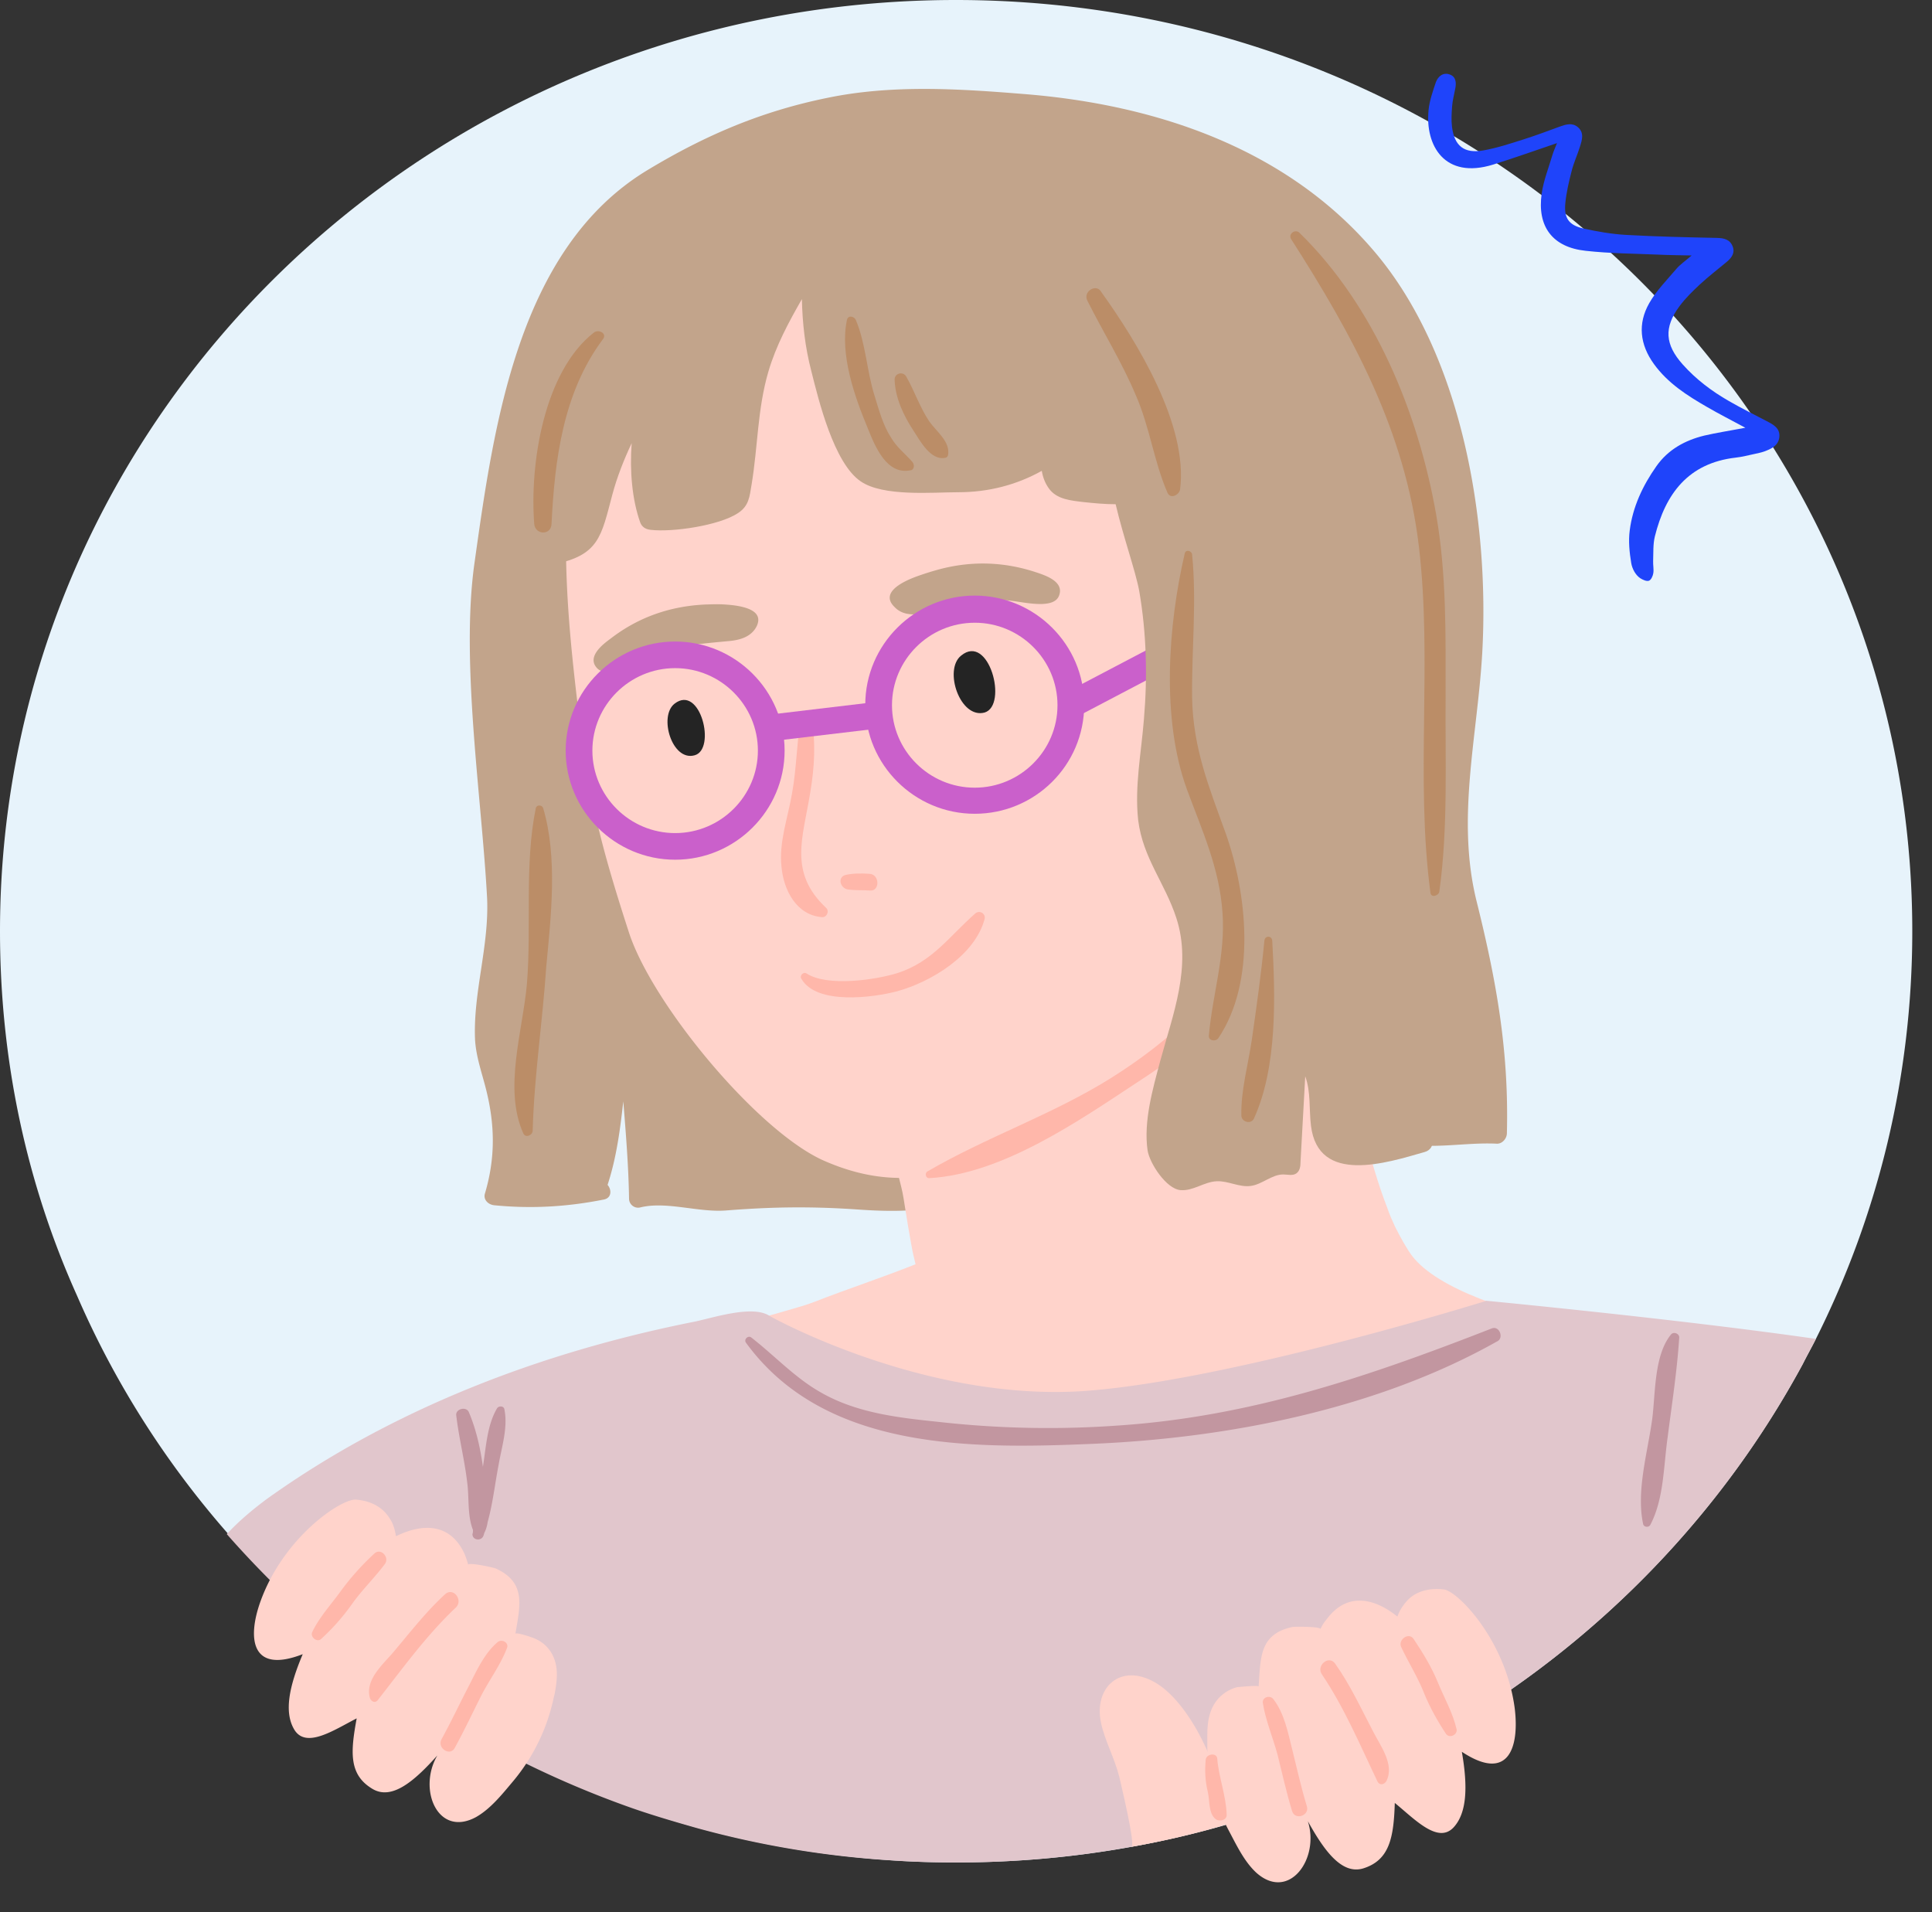 <svg width="196" height="194" fill="none" xmlns="http://www.w3.org/2000/svg"><rect width="100%" height="100%" fill="#333333" stroke="none"/><g clip-path="url(#a)"><path d="M194 94.467c0 14.827-3.507 28.86-9.777 41.356-.425.848-.903 1.695-1.328 2.542-16.26 30.077-48.62 50.57-85.868 50.57a93.73 93.73 0 0 1-6.536-.212c-20.936-1.377-40.065-9.214-55.262-21.499a99.811 99.811 0 0 1-12.062-11.596c-6.323-7.202-11.53-15.357-15.356-24.2C2.71 120.096 0 107.6 0 94.468 0 42.308 43.412 0 96.973 0 150.535 0 194 42.31 194 94.467z" fill="#E7F3FB"/><path d="M177.064 43.393c-1.441-.777-2.679-1.405-3.875-2.1-2.033-1.17-3.988-2.415-5.402-4.368-1.432-1.983-1.655-4.092-.473-6.173.727-1.277 1.801-2.354 2.758-3.484.377-.44.885-.78 1.54-1.351-1.293-.029-2.308-.035-3.323-.084-2.479-.108-4.965-.116-7.422-.39-3.369-.358-4.945-2.459-4.464-5.817.19-1.316.705-2.6 1.087-3.897.117-.39.289-.758.463-1.21-2.229.757-4.338 1.508-6.459 2.172-4.954 1.544-6.928-1.95-6.568-5.524.097-.956.431-1.907.742-2.83.229-.61.755-1.032 1.43-.773.613.228.659.834.535 1.434-.114.595-.271 1.188-.316 1.78-.052.695-.097 1.398-.012 2.09.244 1.945 1.238 2.737 3.183 2.39 1.373-.242 2.717-.687 4.047-1.109 1.238-.393 2.465-.847 3.691-1.302.635-.227 1.282-.434 1.851.056.654.56.425 1.28.218 1.947-.26.85-.645 1.653-.856 2.514-.28 1.083-.537 2.18-.641 3.278-.137 1.49.363 2.202 1.832 2.535 1.404.318 2.86.563 4.301.651 3.088.174 6.166.243 9.254.306.731.017 1.321.162 1.592.863.263.665-.109 1.157-.609 1.576-.893.745-1.831 1.463-2.683 2.251-.744.694-1.496 1.421-2.098 2.234-1.611 2.168-1.471 3.901.322 5.909 1.346 1.512 2.944 2.716 4.692 3.718 1.257.726 2.559 1.369 3.838 2.04.678.353 1.378.72 1.273 1.64-.11.867-.832 1.175-1.552 1.442-.308.107-.63.168-.946.24-.638.132-1.277.306-1.926.376-4.823.554-7.129 3.675-8.203 7.992-.196.797-.142 1.66-.175 2.494-.02.412.083.844.015 1.245-.042.288-.232.695-.453.762-.241.08-.639-.114-.87-.261-.496-.328-.821-.982-.914-1.531-.18-1.088-.297-2.23-.154-3.31.306-2.395 1.316-4.55 2.713-6.53 1.191-1.687 2.897-2.618 4.856-3.098 1.284-.297 2.577-.49 4.161-.793z" fill="#1F44FA"/><path d="M149.791 91.396c-2.073-8.42.106-16.733.584-25.205.744-13.503-2.072-30.183-10.893-40.615-8.873-10.485-22.157-14.986-35.707-16.045-6.536-.529-13.231-.953-19.714.371-6.854 1.377-12.593 3.866-18.385 7.36-13.124 7.943-15.569 25.841-17.535 39.82-1.434 10.062.744 23.935 1.276 34.05.212 4.871-1.435 9.584-1.223 14.35.107 1.747.691 3.336 1.116 5.03.904 3.601.957 6.937-.106 10.538-.212.635.319 1.165.956 1.218 3.773.37 7.386.158 11.106-.583.797-.159.797-1.006.372-1.483.903-2.753 1.275-5.613 1.594-8.472.266 3.283.531 6.566.584 9.849a.92.92 0 0 0 1.17.9c2.656-.635 5.844.53 8.66.318 4.677-.371 8.609-.424 13.285-.106 5.154.371 11.265.318 14.931-3.865 2.338-.901 4.57-1.854 6.642-3.125 5.26-3.23 6.642-10.219 13.284-11.278 8.342-1.271 11.637 5.454 17.004 9.849 3.772 3.124 8.554 1.535 13.018 1.747.584.053 1.063-.529 1.063-1.059.212-8.366-1.063-15.462-3.082-23.564z" fill="#C2A48B"/><path d="M58.343 69.262c1.223 10.75 2.126 15.038 5.473 25.364 2.392 7.308 13.125 20.228 19.82 23.141 8.13 3.547 14.719 1.376 23.699-4.184 5.579-3.442 11.637-5.771 15.516-11.12 3.772-5.136 6.642-10.855 9.299-16.574 2.709-5.878 3.294-11.967 3.878-18.374.585-6.302.904-10.909-.531-17.21a67.993 67.993 0 0 0-5.048-14.615c-3.985-8.313-9.299-14.297-18.013-17.633-8.927-3.442-21.68-7.308-31.032-3.654-5.207 2.012-10.042 5.084-13.018 9.69-2.975 4.554-6.748 8.738-8.502 13.98-3.294 10.06-2.71 20.81-1.54 31.189z" fill="#FFD3CB"/><path d="M143.255 127.404c-.584-.794-1.169-1.853-1.754-3.018-.265-.583-.531-1.165-.743-1.801-3.826-9.849-6.217-27.8-7.121-33.095-1.062-6.513 1.807-13.609-.053-19.963-.212-.742-1.488-.636-1.434.212.159 1.906.318 3.76.425 5.612-4.464-3.177-11.637-2.965-16.526-1.853-7.545 1.695-11.052 5.666-17.003 10.485-6.27 5.19-9.246 12.602-10.574 20.44-.532 3.124-1.116 6.089.16 9.107.743 1.748 1.434 3.866 2.496 5.666.213.848.425 1.642.532 2.33.16.953.319 1.959.478 2.966.106.582.213 1.217.319 1.8.106.635.266 1.324.425 1.959-3.454 1.377-7.014 2.542-10.255 3.813-2.976 1.165-9.352 2.118-11.371 4.977-5.155 7.414 19.713 10.273 22.901 10.962 6.589 1.376 8.98 4.659 15.782 5.083 3.453.212 6.854 0 10.308.212 3.56.212 7.067.847 10.627.953 5.58.212 11.85-.265 17.004-2.595 2.444-1.112 4.463-2.806 6.642-4.395 1.063-.794 2.232-1.535 3.241-2.383 1.063-.9 2.072-2.541 3.454-2.965.319-.053.531-.212.744-.371.372.212.797.424 1.169.636 1.169.582 10.149-5.348 10.149-5.348s-24.762-2.595-30.022-9.426z" fill="#FFD3CB"/><path d="M97.505 66.508c2.816-2.33 4.782 5.031 2.39 5.772-2.496.689-4.197-4.342-2.39-5.772zM68.44 71.38c2.603-2.012 4.25 4.66 2.019 5.242-2.285.636-3.667-3.971-2.02-5.242z" fill="#242424"/><path d="M73.487 61.32c-.797-.054-1.54 0-1.86 0-3.613.158-6.854 1.27-9.723 3.494-.798.583-2.338 1.8-1.382 2.912 1.116 1.324 4.145-.847 5.314-1.27 2.657-.954 5.366-1.165 8.183-1.43 1.062-.106 2.231-.424 2.763-1.536.744-1.641-1.488-2.065-3.295-2.17zM93.041 58.46a31.554 31.554 0 0 1 1.807-.583c3.454-1.006 6.908-.953 10.362.212.956.318 2.763.953 2.231 2.33-.584 1.589-4.198.477-5.42.477-2.869-.053-5.473.635-8.183 1.27-1.062.265-2.284.265-3.081-.582-1.435-1.377.53-2.489 2.284-3.124z" fill="#C2A48B"/><path d="M127.314 94.891c-3.985 6.248-8.342 10.538-14.665 14.509-5.952 3.707-12.541 5.931-18.545 9.426-.319.158-.213.741.213.688 7.386-.424 15.143-5.825 21.095-9.743 5.207-3.389 11.583-8.102 12.593-14.615.053-.37-.425-.583-.691-.265zM83.796 92.085c-3.826-3.601-2.338-7.096-1.594-11.703.425-2.542.584-5.083.106-7.625-.106-.53-1.01-.53-1.063 0-.425 2.594-.425 5.19-.903 7.784-.425 2.436-1.329 4.925-1.063 7.36.213 2.436 1.541 4.925 4.092 5.137.53.053.797-.636.425-.953zM88.206 88.643c-.797-.053-1.647-.053-2.391.106-.903.211-.585 1.376.212 1.482.744.106 1.488.053 2.232.106 1.01.106 1.01-1.641-.053-1.694zM98.94 92.667c-2.657 2.33-4.305 4.872-7.865 6.037-2.178.688-7.12 1.429-9.245.053-.32-.212-.744.211-.532.53 1.541 2.7 7.333 1.905 9.724 1.27 3.454-.953 7.917-3.654 8.874-7.36.106-.53-.531-.9-.957-.53z" fill="#FFB7AA"/><path d="M68.493 87.213c-6.111 0-11.106-4.978-11.106-11.067 0-6.09 4.995-11.067 11.106-11.067 6.11 0 11.105 4.977 11.105 11.067s-4.995 11.067-11.105 11.067zm0-19.434c-4.623 0-8.396 3.76-8.396 8.367 0 4.607 3.773 8.366 8.396 8.366 4.622 0 8.395-3.76 8.395-8.366 0-4.607-3.773-8.367-8.395-8.367zM98.886 82.553c-6.11 0-11.105-4.977-11.105-11.067s4.995-11.067 11.105-11.067c6.111 0 11.106 4.978 11.106 11.067 0 6.142-4.995 11.067-11.106 11.067zm0-19.38c-4.623 0-8.395 3.76-8.395 8.366 0 4.607 3.772 8.367 8.395 8.367 4.623 0 8.396-3.76 8.396-8.367 0-4.607-3.773-8.367-8.396-8.367z" fill="#CA60CB"/><path d="m88.863 71.21-11.028 1.312.322 2.681 11.027-1.31-.32-2.683zM117.656 65.245l-9.684 5.084 1.263 2.39 9.684-5.085-1.263-2.39z" fill="#CA60CB"/><path d="M145.274 115.701c-2.497-9.69-2.497-19.592-3.082-29.494-.478-8.526-1.381-17.05-2.338-25.576-.903-8.42-1.753-17.263-4.251-25.365-1.062-3.441-3.081-5.295-4.835-8.313-1.063-1.8-1.382-2.965-3.666-2.912h-.107c-1.487-1.324-3.294-2.277-5.048-3.337-3.613-2.17-7.226-4.395-11.158-5.983-7.652-3.124-16.685-2.913-24.709-1.589-7.067 1.165-13.656 3.442-18.066 9.214-5.526 7.201-9.724 14.986-12.274 23.67-.053.159 0 .318.053.423-1.222 3.072-1.17 6.408-1.063 9.69.053.795.691 1.219 1.435 1.113 4.623-.9 4.835-2.86 5.951-7.043.478-1.8 1.17-3.548 1.966-5.242-.212 2.86.053 5.719.85 7.996.16.476.532.74 1.063.794 2.179.265 6.96-.424 8.874-1.695 1.116-.741 1.169-1.641 1.381-2.912.638-3.813.585-7.625 1.7-11.438.798-2.7 2.073-5.03 3.401-7.36.053 2.436.32 4.872.957 7.307.744 2.966 2.285 9.32 4.995 11.173 2.285 1.589 7.332 1.112 9.936 1.112 3.029 0 5.898-.741 8.449-2.17.106.635.319 1.217.691 1.747.797 1.165 2.284 1.27 3.613 1.43 1.009.105 2.072.211 3.188.211.797 3.39 2.019 6.778 2.391 8.79.744 4.29.85 8.684.478 13.027-.265 3.389-.956 6.778-.584 10.22.478 3.865 2.71 6.354 3.879 9.955 1.594 4.924-.372 9.796-1.647 14.509-.744 2.806-1.701 6.089-1.276 9.054.213 1.324 1.913 3.919 3.348 4.025 1.275.106 2.391-.847 3.666-.9 1.169-.053 2.285.635 3.454.476 1.169-.159 2.126-1.165 3.295-1.165.425 0 .956.159 1.328-.106.372-.264.425-.741.425-1.165.159-2.912.319-5.771.478-8.684.585 1.589.372 3.336.585 5.031.744 5.983 7.651 3.759 11.53 2.647.585-.159.904-.688.744-1.165z" fill="#C2A48B"/><path d="M92.563 46.863c-.744-.847-1.594-1.483-2.178-2.489-.797-1.218-1.223-2.806-1.648-4.183-.797-2.489-.903-5.348-1.913-7.731-.159-.37-.797-.53-.903 0-.744 3.495.797 7.837 2.126 11.014.743 1.854 1.913 4.713 4.304 4.236.372 0 .478-.53.212-.847zM94.263 42.733c-.956-1.43-1.487-3.072-2.338-4.554-.318-.53-1.168-.318-1.168.318.053 1.853.903 3.653 1.912 5.189.691 1.059 1.754 3.071 3.242 2.753.106 0 .265-.158.265-.264.266-1.377-1.222-2.436-1.913-3.442zM60.256 33.73c-5.1 3.972-6.535 13.398-6.057 19.434.106 1.112 1.7 1.165 1.753 0 .32-6.513 1.17-13.344 5.208-18.745.478-.582-.425-1.059-.904-.688zM111.745 29.654c-.478-.954-1.913-.107-1.434.847 1.594 3.177 3.507 6.248 4.888 9.531 1.435 3.23 1.86 6.778 3.241 9.955.319.689 1.169.212 1.276-.318.85-6.513-4.357-14.985-7.971-20.015zM124.339 84.512c-1.701-4.712-3.295-8.578-3.401-13.714-.053-4.872.478-9.744 0-14.562-.053-.371-.638-.53-.744-.106-1.7 7.307-2.391 16.786.212 23.934 1.541 4.184 3.295 7.943 3.614 12.497.319 4.342-1.01 8.261-1.382 12.497-.053.529.691.635.957.265 3.879-5.772 2.922-14.668.744-20.81zM129.068 95.42c-.053-.529-.744-.529-.797 0-.319 3.337-.797 6.726-1.276 10.062-.372 2.541-1.116 5.136-1.062 7.678 0 .635.956.953 1.275.317 2.391-5.242 2.178-12.39 1.86-18.056zM55.102 81.97c-.106-.317-.637-.37-.744 0-1.169 5.72-.425 12.02-.903 17.846-.425 4.765-2.391 10.643-.372 15.144.212.53.956.212.956-.265.16-5.613 1.01-11.067 1.382-16.68.478-5.083 1.169-11.014-.319-16.044zM146.656 70.586c0-6.143.106-12.285-.957-18.375-1.806-10.325-6.27-21.18-13.868-28.594-.425-.424-1.169.106-.85.635 6.27 9.797 11.583 19.487 12.965 31.19 1.381 11.649-.372 23.51 1.169 35.107.053.582.85.318.903-.106.903-6.46.585-13.291.638-19.857z" fill="#BB8D67"/><path d="M184.223 135.823c-.425.848-.903 1.695-1.328 2.542-9.087 16.839-23.274 30.713-40.543 39.609-4.942 2.541-10.096 4.712-15.516 6.354-.797.265-1.594.477-2.391.741-3.135.9-6.377 1.695-9.671 2.277a98.918 98.918 0 0 1-17.8 1.589c-2.073 0-4.305-.053-6.59-.212a96.474 96.474 0 0 1-19.713-3.283c-2.232-.635-4.41-1.271-6.536-2.012-10.68-3.76-20.51-9.267-29.065-16.204a99.826 99.826 0 0 1-12.062-11.596c1.169-1.271 2.55-2.436 4.038-3.548 12.86-9.214 27.95-14.933 43.412-18.004 1.807-.371 5.633-1.642 7.44-.688 0 .053 16.1 9.054 32.678 7.678 14.932-1.218 40.224-9.108 40.224-9.108s19.448 1.853 33.423 3.865z" fill="#E1C6CC"/><path d="M124.445 185.069c-.425-5.666-3.826-12.444-7.28-14.403-3.507-2.012-6.217.53-5.473 4.078.372 1.8 1.382 3.6 1.86 5.507.106.529 1.7 6.989 1.222 7.095 3.294-.582 6.536-1.324 9.671-2.277z" fill="#FFD3CB"/><path d="M122.479 176.12v1.112a18.967 18.967 0 0 0 2.125 8.367c.797 1.483 1.594 3.23 2.87 4.395 3.294 2.912 6.429-1.43 5.207-5.242 1.647 2.965 3.454 5.507 5.685 4.765 2.604-.847 3.029-3.124 3.135-6.619 2.02 1.642 4.411 4.236 6.005 2.436 1.275-1.43 1.435-3.971.797-7.625 4.729 3.124 5.845-.424 5.367-4.395-.904-6.884-5.739-11.862-7.174-12.073-1.381-.159-2.763.106-3.719 1.112-.425.476-.797 1.006-1.01 1.641-2.232-1.8-5.048-2.594-7.173.265a4.034 4.034 0 0 0-.638 1.006c.106-.265-2.657-.265-2.869-.212-3.348.742-3.188 3.124-3.401 6.037 0-.159-1.966.053-2.125.053-.691.159-1.329.529-1.86 1.059-1.063 1.112-1.222 2.542-1.222 3.918z" fill="#FFD3CB"/><path d="M140.651 180.674c.85-1.694-.637-3.601-1.381-5.083-1.222-2.33-2.285-4.66-3.826-6.831-.638-.9-1.966.212-1.328 1.112 2.284 3.389 3.879 7.201 5.632 10.855.213.424.691.318.903-.053zM147.772 175.432c-.372-1.642-1.223-3.124-1.86-4.66-.638-1.588-1.541-3.071-2.498-4.501-.478-.741-1.594.053-1.275.794.744 1.589 1.7 3.072 2.338 4.713.585 1.43 1.382 2.86 2.232 4.131.372.476 1.169.052 1.063-.477zM132.575 183.216c-.585-1.906-1.01-3.866-1.488-5.772-.425-1.694-.797-3.654-1.913-5.083-.319-.424-1.116-.212-1.063.37.266 1.748 1.01 3.495 1.488 5.243.478 1.906.903 3.865 1.488 5.771.319.954 1.806.424 1.488-.529zM123.488 178.397c.16 1.96.904 3.76.957 5.719 0 .583-.797.689-1.116.424-.744-.583-.585-1.854-.797-2.754-.266-1.112-.319-2.118-.213-3.283.053-.582 1.116-.741 1.169-.106z" fill="#FFB7AA"/><path d="M55.952 167.701a3.484 3.484 0 0 0-1.594-1.43c-.16-.106-2.019-.741-2.072-.529.478-2.86 1.116-5.19-1.966-6.619-.213-.106-2.923-.689-2.816-.371a9.11 9.11 0 0 0-.372-1.112c-1.488-3.23-4.357-3.071-6.961-1.801-.106-.635-.266-1.27-.638-1.8-.744-1.218-2.019-1.8-3.4-1.906-1.435-.159-7.28 3.706-9.671 10.22-1.382 3.759-1.063 7.519 4.25 5.454-1.434 3.389-1.86 5.877-.903 7.572 1.17 2.118 4.092.106 6.377-1.059-.638 3.442-.797 5.719 1.594 7.149 2.019 1.217 4.357-.901 6.589-3.389-2.02 3.441.053 8.366 3.932 6.248 1.487-.847 2.657-2.33 3.772-3.654a19.442 19.442 0 0 0 3.932-7.731c.107-.371.16-.741.266-1.112.266-1.43.425-2.859-.319-4.13z" fill="#FFD3CB"/><path d="M37.514 172.202c-.478-1.854 1.382-3.389 2.444-4.66 1.7-2.012 3.295-4.077 5.208-5.825.85-.741 1.86.636 1.062 1.377-2.975 2.806-5.366 6.142-7.864 9.32-.265.423-.744.211-.85-.212zM31.67 165.583c.69-1.483 1.912-2.807 2.868-4.131a26.51 26.51 0 0 1 3.454-3.865c.638-.583 1.541.371 1.063 1.059-1.063 1.43-2.338 2.648-3.347 4.077a22.075 22.075 0 0 1-3.136 3.548c-.425.371-1.115-.212-.903-.688zM44.794 176.438c.956-1.747 1.806-3.548 2.71-5.295.797-1.536 1.594-3.389 2.975-4.554.425-.371 1.17.053.957.582-.638 1.695-1.754 3.177-2.604 4.819-.903 1.8-1.753 3.601-2.71 5.348-.478.847-1.806 0-1.328-.9z" fill="#FFB7AA"/><path d="M50.586 148.585c.318-1.853.956-3.76.584-5.613-.053-.371-.584-.371-.744-.106-1.01 1.695-1.116 3.919-1.434 5.931-.266-1.907-.691-3.813-1.435-5.56-.266-.583-1.329-.318-1.275.317.265 2.277.85 4.554 1.115 6.831.213 1.589 0 3.336.585 4.819 0 .159 0 .265-.053.424 0 .635.903.741 1.116.159.053-.106.053-.212.106-.318.16-.318.266-.689.319-1.059.531-1.907.744-3.919 1.116-5.825zM151.332 134.764c-12.487 4.872-24.39 8.949-37.939 9.85a99.357 99.357 0 0 1-18.173-.371c-4.091-.424-8.29-.9-11.903-2.965-2.656-1.483-4.729-3.76-7.12-5.613-.319-.212-.744.211-.531.529 7.97 10.961 22.848 10.802 35.229 10.273 13.762-.583 28.853-3.548 40.968-10.379.744-.318.266-1.641-.531-1.324zM169.504 135.4c-1.753 2.171-1.541 6.142-1.913 8.737-.478 3.336-1.594 7.149-.903 10.432.053.37.585.423.744.106 1.381-2.648 1.328-5.931 1.753-8.897.426-3.336.957-6.725 1.169-10.061.054-.423-.584-.688-.85-.317z" fill="#C296A0"/></g><defs><clipPath id="a"><path fill="#fff" d="M0 0h196v194H0z"/></clipPath></defs></svg>